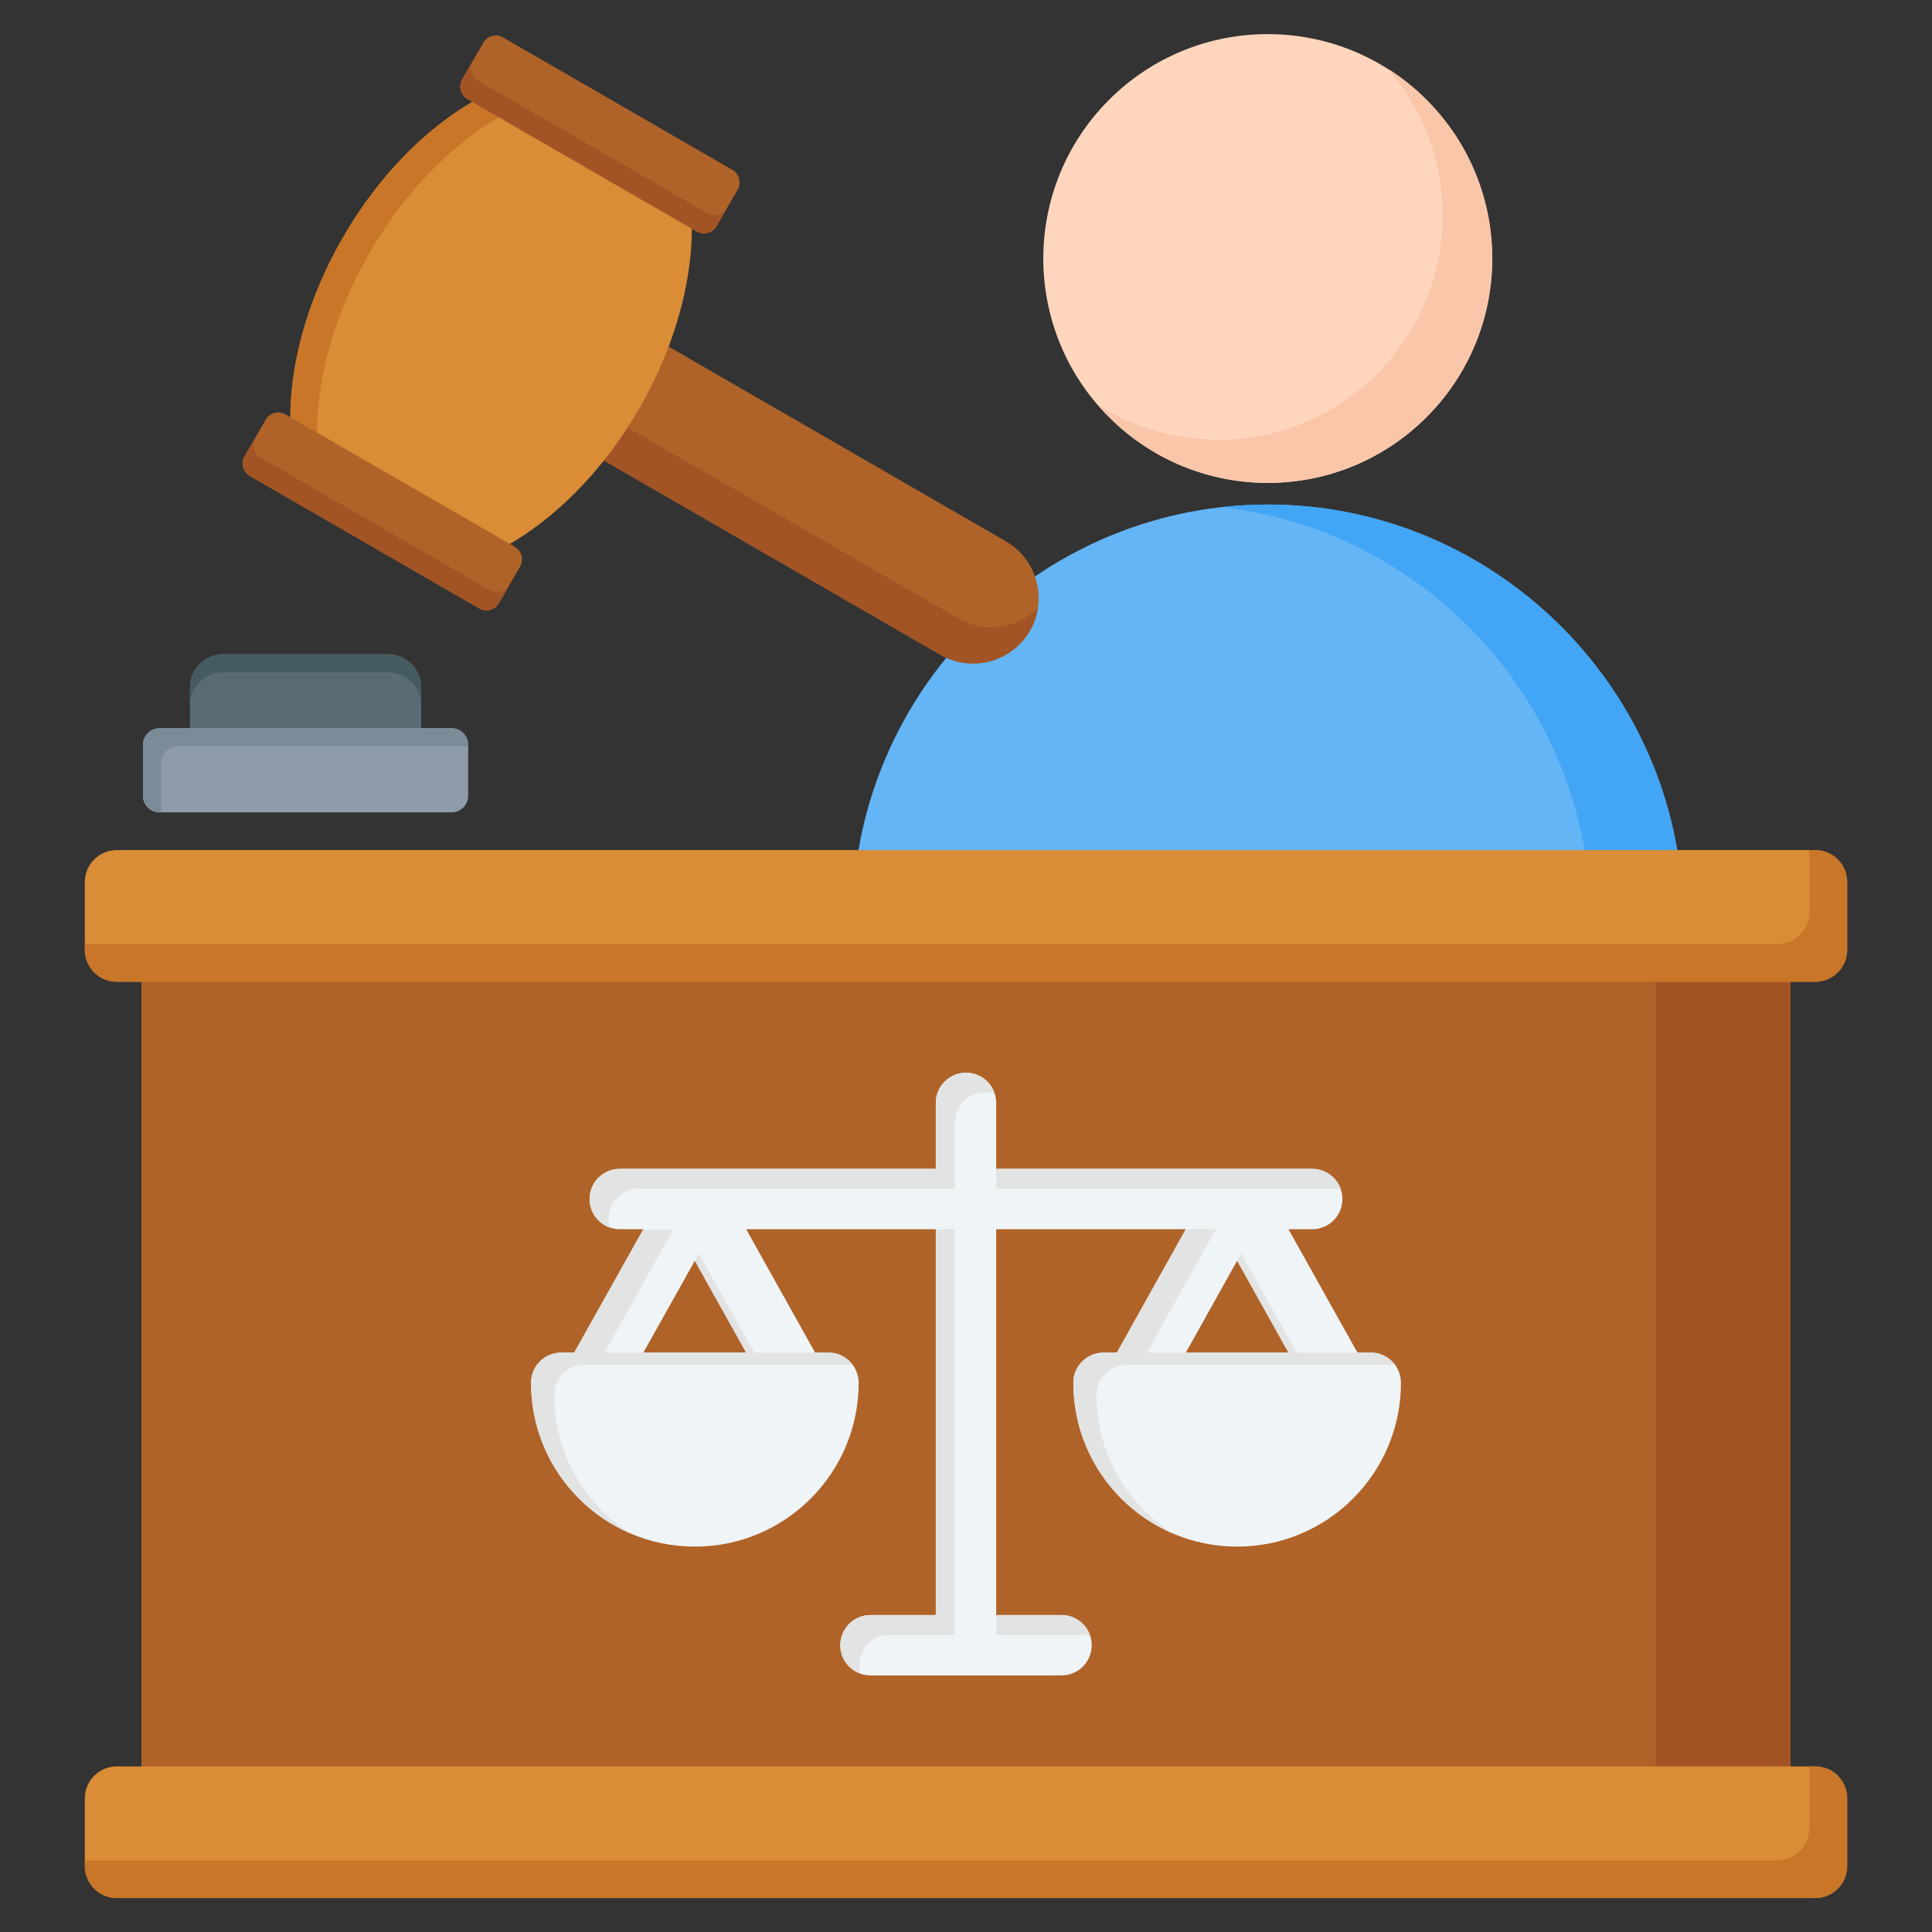 <?xml version="1.0" encoding="UTF-8"?>
<svg xmlns="http://www.w3.org/2000/svg" id="Layer_1" viewBox="0 0 512 512">
  <rect x="0" y="0" width="512" height="512" fill="#333333" stroke="none"/>
  <g clip-rule="evenodd" fill-rule="evenodd">
    <g>
      <path d="m226.254 235.509c4.255-56.715 51.991-101.803 109.746-101.803s105.491 45.088 109.746 101.803c.336 4.481-3.163 8.252-7.656 8.252h-204.18c-4.493-.001-7.992-3.771-7.656-8.252z" fill="#64b5f6"></path>
      <path d="m323.72 134.399c4.034-.453 8.131-.694 12.281-.694 57.755 0 105.491 45.088 109.746 101.803.337 4.481-3.163 8.251-7.656 8.251h-24.562c4.493 0 7.993-3.77 7.656-8.251-3.95-52.639-45.357-95.255-97.465-101.109z" fill="#42a5f5"></path>
      <ellipse cx="336" cy="68.481" fill="#ffd6bd" rx="59.481" ry="59.481" transform="matrix(.707 -.707 .707 .707 49.989 257.646)"></ellipse>
      <path d="m290.896 107.256c10.908 12.677 27.068 20.706 45.104 20.706 32.85 0 59.481-26.63 59.481-59.481 0-21.098-10.985-39.628-27.547-50.188 8.959 10.413 14.376 23.96 14.376 38.774 0 32.85-26.631 59.481-59.481 59.481-11.752 0-22.707-3.41-31.933-9.292z" fill="#f9c6aa"></path>
    </g>
    <g>
      <g>
        <path d="m153.363 78.097 113.219 65.367c8.268 4.773 11.127 15.443 6.353 23.711-4.773 8.268-15.443 11.127-23.711 6.353l-113.219-65.367c-8.268-4.773-11.127-15.443-6.353-23.711 4.773-8.267 15.443-11.126 23.711-6.353z" fill="#b06328"></path>
        <path d="m275.061 161.076c-.309 2.094-1.009 4.162-2.126 6.099-4.773 8.268-15.443 11.127-23.711 6.354l-113.219-65.367c-8.268-4.773-11.127-15.443-6.353-23.711.756-1.309 1.66-2.482 2.678-3.511-1.011 6.844 2.148 13.957 8.48 17.612l113.219 65.367c6.958 4.017 15.618 2.627 21.032-2.843z" fill="#a35425"></path>
        <path d="m90.893 62.915c11.849-20.524 28.632-35.1 44.848-40.842l46.613 26.912c3.135 16.914-1.096 38.737-12.946 59.26-11.849 20.524-28.632 35.1-44.848 40.841l-46.612-26.911c-3.136-16.914 1.095-38.737 12.945-59.26z" fill="#da8c36"></path>
        <path d="m90.893 62.915c11.849-20.524 28.632-35.1 44.848-40.842l7.051 4.071c-16.216 5.742-32.999 20.318-44.848 40.841-11.849 20.524-16.081 42.346-12.946 59.26l-7.051-4.071c-3.135-16.913 1.096-38.736 12.946-59.259z" fill="#c97629"></path>
        <path d="m122.477 21.034 5.608-9.714c1.051-1.821 3.402-2.451 5.223-1.399l60.786 35.095c1.821 1.051 2.451 3.402 1.399 5.223l-5.608 9.714c-1.052 1.821-3.402 2.451-5.223 1.399l-60.785-35.095c-1.822-1.052-2.451-3.402-1.4-5.223zm-57.67 99.888 5.608-9.714c1.051-1.821 3.401-2.451 5.223-1.399l60.785 35.094c1.821 1.052 2.451 3.402 1.4 5.223l-5.608 9.714c-1.051 1.821-3.401 2.451-5.223 1.4l-60.786-35.095c-1.821-1.052-2.45-3.402-1.399-5.223z" fill="#b06328"></path>
        <path d="m122.477 21.034 2.803-4.855c-1.049 1.821-.42 4.169 1.401 5.22l60.785 35.095c1.821 1.051 4.171.422 5.223-1.4l2.805-4.859-.001.003-5.608 9.714c-1.052 1.821-3.402 2.451-5.223 1.399l-60.785-35.094c-1.822-1.052-2.451-3.402-1.4-5.223zm-57.67 99.888 2.803-4.855c-1.05 1.821-.42 4.17 1.401 5.22l60.786 35.095c1.821 1.052 4.171.422 5.223-1.399l2.805-4.859-.001.002-5.608 9.714c-1.051 1.821-3.401 2.451-5.223 1.4l-60.786-35.094c-1.822-1.053-2.451-3.403-1.4-5.224z" fill="#a35425"></path>
      </g>
      <g>
        <path d="m102.841 204.137h-43.72c-4.828 0-8.778-3.95-8.778-8.778v-13.209c0-4.828 3.95-8.778 8.778-8.778h43.72c4.828 0 8.778 3.95 8.778 8.778v13.209c0 4.827-3.95 8.778-8.778 8.778z" fill="#596c76"></path>
        <path d="m50.344 186.955v-4.805c0-4.828 3.95-8.778 8.778-8.778h43.72c4.828 0 8.778 3.95 8.778 8.778v4.805c0-4.828-3.95-8.778-8.778-8.778h-43.72c-4.828 0-8.778 3.95-8.778 8.778z" fill="#465a61"></path>
        <path d="m119.687 192.988h-77.411c-2.414 0-4.389 1.975-4.389 4.389v13.521c0 2.414 1.974 4.389 4.389 4.389h77.411c2.414 0 4.389-1.975 4.389-4.389v-13.521c0-2.415-1.975-4.389-4.389-4.389z" fill="#8d9ca8"></path>
        <path d="m119.687 192.988h-77.411c-2.414 0-4.389 1.975-4.389 4.389v13.521c0 2.414 1.974 4.389 4.389 4.389h.416v-13.105c0-2.414 1.975-4.389 4.389-4.389h76.995v-.416c0-2.415-1.975-4.389-4.389-4.389z" fill="#7a8c98"></path>
      </g>
    </g>
    <g>
      <path d="m37.496 242.73h437.009v242.827h-437.009z" fill="#b06328"></path>
      <path d="m438.749 242.73h35.755v242.827h-35.755z" fill="#a35425"></path>
      <path d="m30.93 468.113h450.14c4.647 0 8.449 3.802 8.449 8.449v17.989c0 4.647-3.802 8.449-8.449 8.449h-450.14c-4.647 0-8.449-3.802-8.449-8.449v-17.989c.001-4.647 3.802-8.449 8.449-8.449zm0-242.827h450.14c4.647 0 8.449 3.802 8.449 8.449v17.99c0 4.647-3.802 8.449-8.449 8.449h-450.14c-4.647 0-8.449-3.802-8.449-8.449v-17.99c.001-4.647 3.802-8.449 8.449-8.449z" fill="#da8c36"></path>
      <path d="m479.518 468.113h1.551c4.647 0 8.449 3.802 8.449 8.449v17.989c0 4.647-3.802 8.449-8.449 8.449h-450.139c-4.647 0-8.449-3.802-8.449-8.449v-1.551h448.589c4.647 0 8.449-3.802 8.449-8.449v-16.438zm0-242.827h1.551c4.647 0 8.449 3.802 8.449 8.449v17.99c0 4.647-3.802 8.449-8.449 8.449h-450.139c-4.647 0-8.449-3.802-8.449-8.449v-1.551h448.589c4.647 0 8.449-3.802 8.449-8.449v-16.439z" fill="#c97629"></path>
    </g>
    <g>
      <path d="m341.463 358.453-13.605-24.347-13.605 24.347zm-45.478 0 18.269-32.694h-50.254v102.242h17.316c4.418 0 8 3.582 8 8s-3.582 8-8 8h-25.316-25.316c-4.418 0-8-3.582-8-8s3.582-8 8-8h17.316v-102.242h-50.255l18.269 32.694h3.54c4.418 0 8 3.582 8 8 0 11.987-4.86 22.841-12.716 30.697-7.856 7.857-18.71 12.716-30.697 12.716s-22.841-4.86-30.697-12.716c-7.856-7.857-12.716-18.71-12.716-30.698 0-4.418 3.582-8 8-8h3.452l18.321-32.694h-6.251c-4.418 0-8-3.582-8-8s3.582-8 8-8h83.75v-17.476c0-4.418 3.582-8 8-8s8 3.582 8 8v17.476h83.751c4.418 0 8 3.582 8 8s-3.582 8-8 8h-6.288l18.268 32.694h3.541c4.418 0 8 3.582 8 8 0 11.987-4.86 22.841-12.716 30.698-7.856 7.856-18.71 12.716-30.697 12.716s-22.841-4.86-30.697-12.716c-7.856-7.857-12.716-18.71-12.716-30.698 0-4.418 3.582-8 8-8h3.539zm-98.239 0-13.606-24.35-13.645 24.35z" fill="#eff4f7"></path>
      <path d="m341.463 358.453-13.605-24.347 1.065-1.906 14.67 26.254h19.678c2.631 0 4.964 1.27 6.422 3.23-.093-.003-.186-.005-.281-.005h-70.827c-4.418 0-8 3.582-8 8 0 11.987 4.86 22.841 12.716 30.698 2.276 2.276 4.805 4.301 7.539 6.028-5.147-2.195-9.783-5.355-13.681-9.253-7.856-7.857-12.716-18.71-12.716-30.698 0-4.418 3.582-8 8-8h3.54l18.269-32.694h7.964l-18.269 32.694h37.516zm-115.486 3.23c-1.458-1.96-3.792-3.23-6.423-3.23h-19.678l-14.67-26.253-1.067 1.903 13.606 24.35h-37.594l18.228-32.528h-6.251c-.558 0-1.102-.057-1.628-.166l-18.321 32.694h-3.452c-4.418 0-8 3.582-8 8 0 11.987 4.86 22.841 12.716 30.698 3.898 3.898 8.535 7.058 13.681 9.253-2.734-1.728-5.263-3.752-7.539-6.028-7.856-7.857-12.716-18.71-12.716-30.698 0-4.418 3.582-8 8-8h70.827c.094-.001.187.002.281.005zm38.023 66.318h17.316c3.601 0 6.647 2.38 7.65 5.653-.816-.281-1.691-.434-2.603-.434h-22.363zm-35.919 15.567c-3.14-1.08-5.397-4.06-5.397-7.566 0-4.418 3.582-8 8-8h17.316v-102.243h5.047v107.462h-17.316c-4.418 0-8 3.582-8 8 0 .817.123 1.604.35 2.347zm-66.435-118.242c-3.14-1.08-5.397-4.06-5.397-7.566 0-4.418 3.582-8 8-8h83.751v-17.476c0-4.418 3.582-8 8-8 3.601 0 6.647 2.38 7.65 5.653-.816-.281-1.691-.433-2.603-.433-4.418 0-8 3.582-8 8v17.476h-83.751c-4.418 0-8 3.582-8 8 0 .816.123 1.603.35 2.346zm102.354-15.567h83.751c3.602 0 6.647 2.38 7.65 5.653-.816-.281-1.691-.433-2.603-.433h-88.798z" fill="#e2e3e3"></path>
    </g>
  </g>
</svg>
